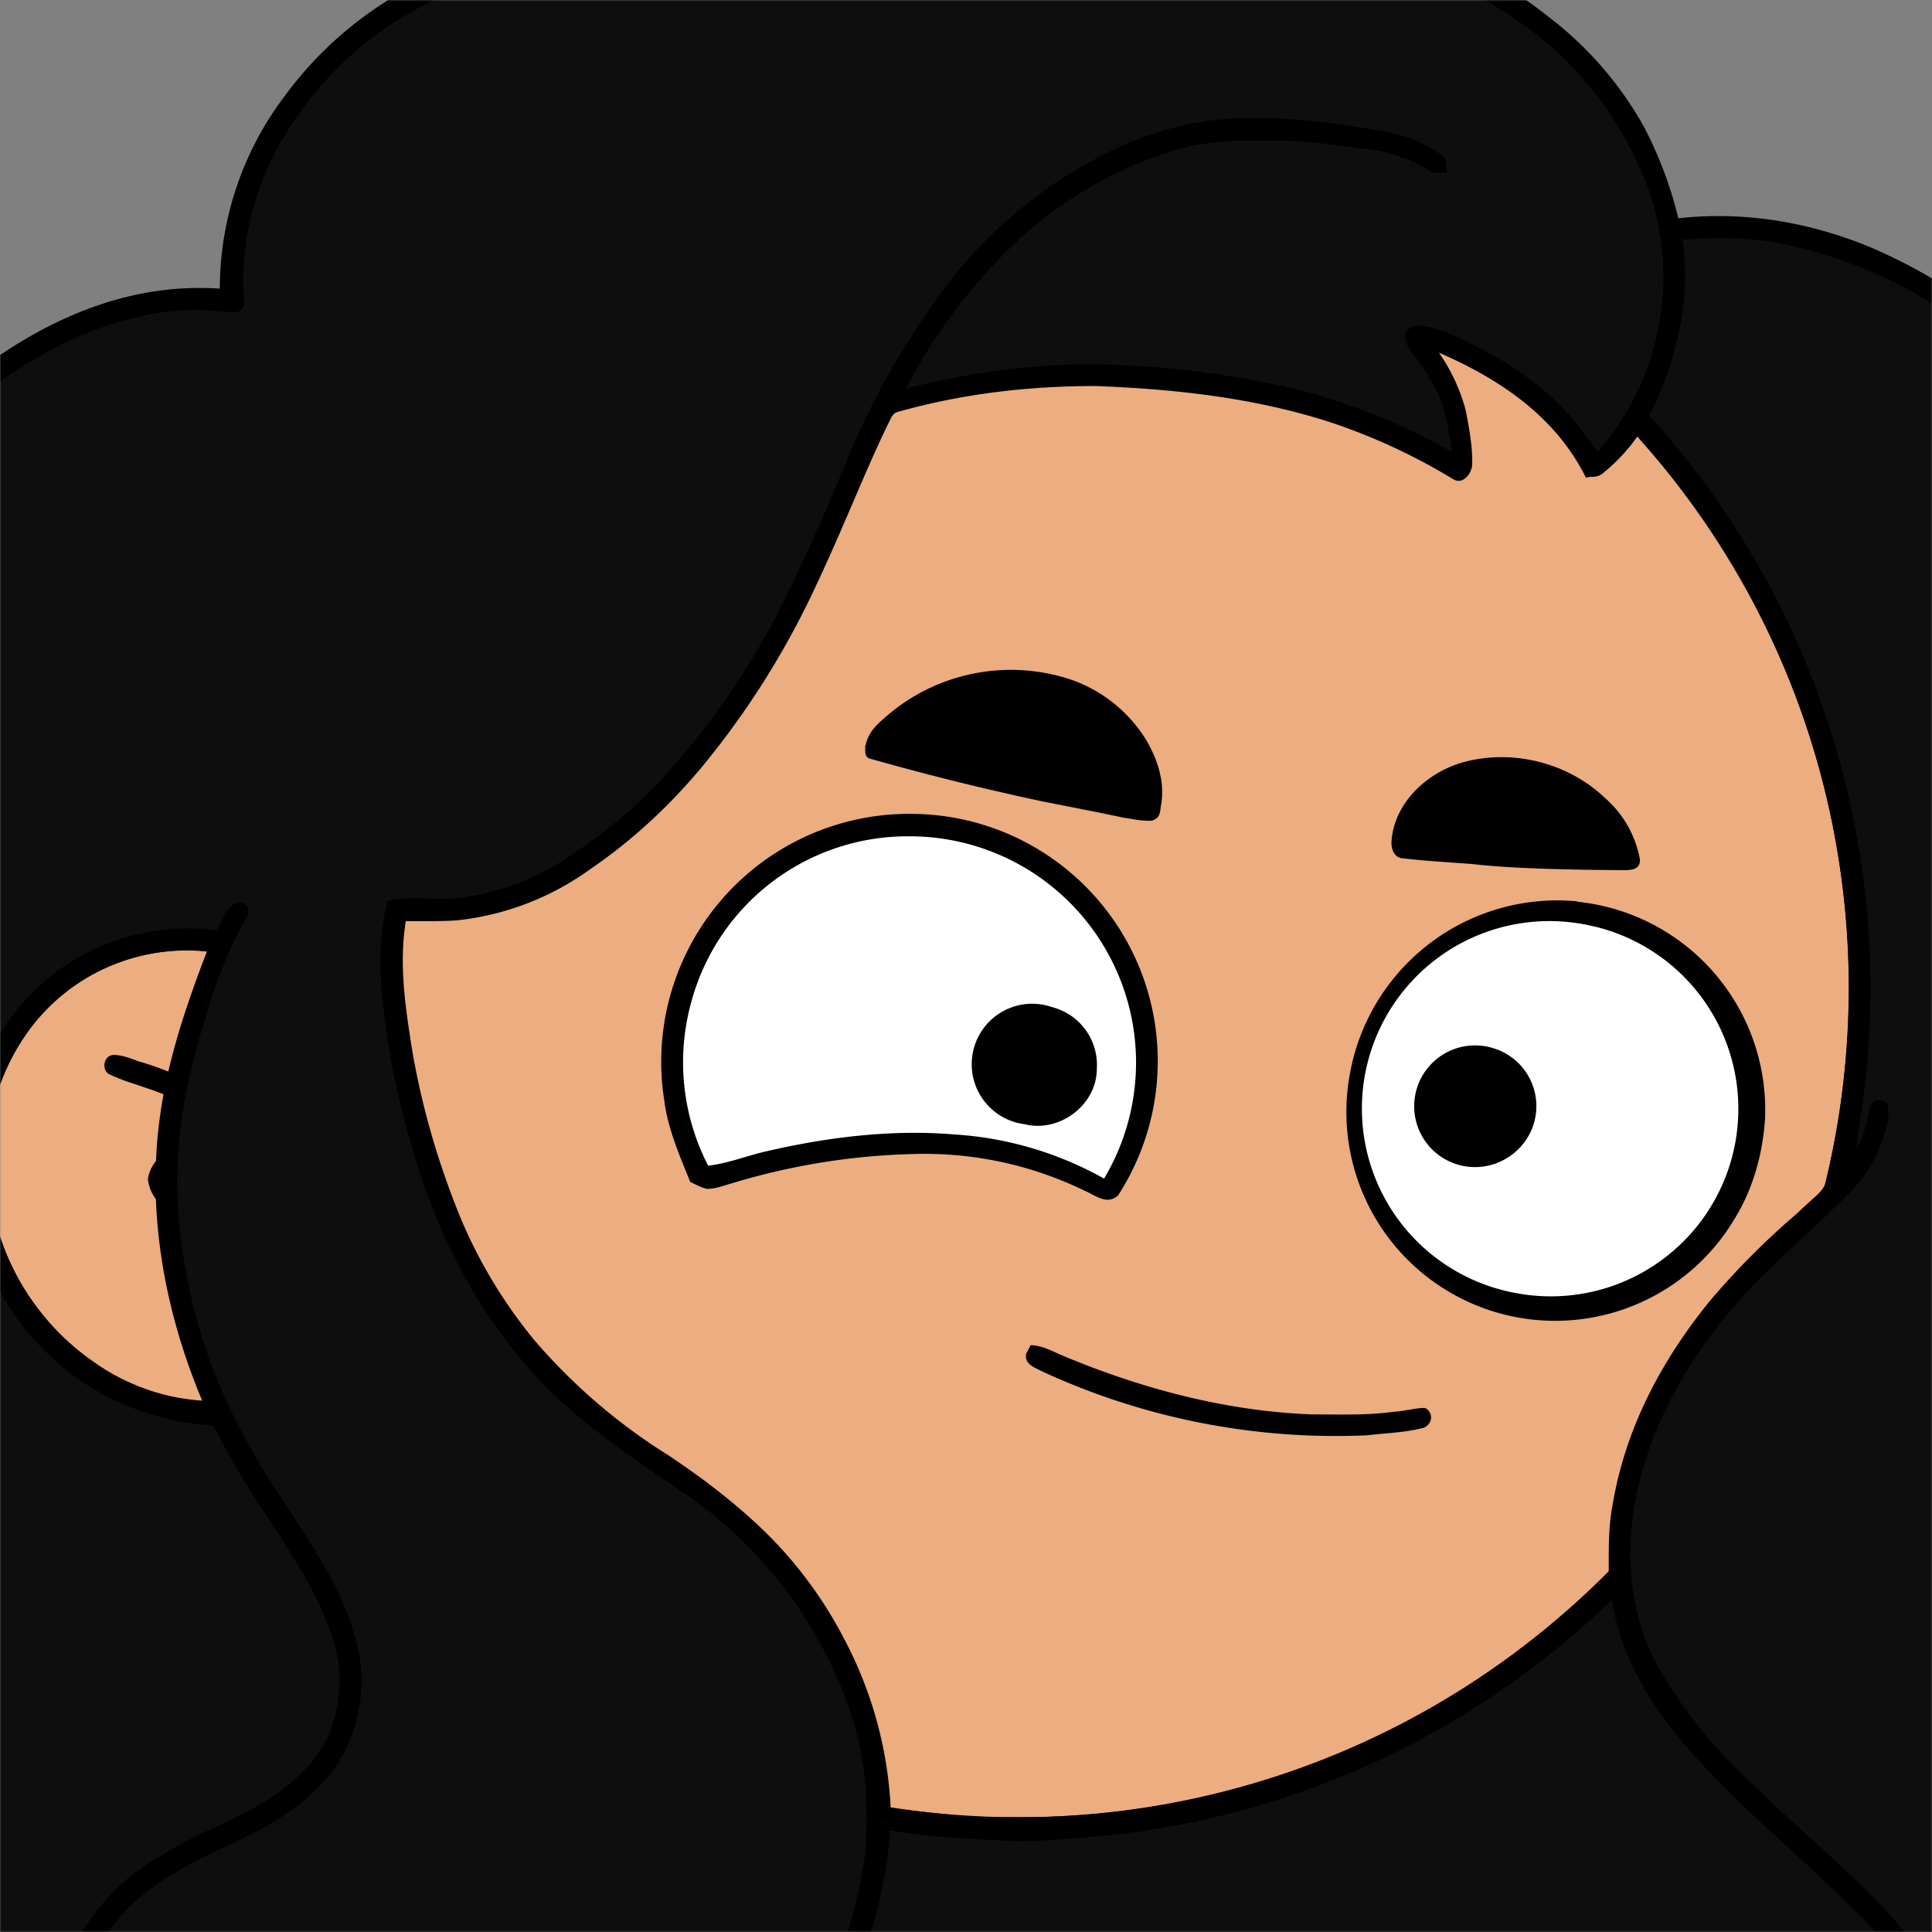 <svg xmlns="http://www.w3.org/2000/svg" viewBox="0 0 762 762" fill="none" shape-rendering="auto"><rect x="0" y="0" width="762" height="762" fill="#808080" stroke="none"/><mask id="viewboxMask"><rect width="762" height="762" rx="0" ry="0" x="0" y="0" fill="#fff" /></mask><g mask="url(#viewboxMask)"><g transform="scale(-1 1) translate(-762 0)"><g transform="translate(-190.5 -190.5) scale(1.5)"><path d="M396 164.8a224.8 224.8 0 0 1 104.8 42.4c6.2 4.9 12.5 9.4 18 15a225.4 225.4 0 0 1 71.8 149 58.5 58.5 0 0 1 50.9 42.2 71 71 0 0 1-27.6 76.5c-11 7.7-24.5 12-38 11.7-5 0-10-1.6-15-1.8-1.9 2.2-3.3 4.9-4.8 7.3A223.3 223.3 0 0 1 389 609.8c-11 .7-21.9 2-33 .7a223.7 223.7 0 0 1-178.8-342.3A223.4 223.4 0 0 1 352 163.5c14.6-1.4 29.4-.3 44 1.3Z" fill="#000"/><path fill-rule="evenodd" clip-rule="evenodd" d="M498.8 213.2A216 216 0 0 0 363 169c-13-.2-26.2 1.6-39 4a218 218 0 0 0-113.6 365.5 218.5 218.5 0 0 0 260.4 40.2c35-18.8 64.2-47.3 84.4-81.5l-3-1.6c-2.8-1.4-5.7-3-8-5-2.2-2-.3-5.8 2.7-4.7 1.5.7 3 1.6 4.4 2.4a55 55 0 0 0 59.6-3.6 64.5 64.5 0 0 0 25-69.8 53.1 53.1 0 0 0-24-31 52.6 52.6 0 0 0-47-2.8c-1.6.8-3.4 1.5-5 1.3-2.5-.2-2.8-4.2-.6-5.2 8-4 16.5-5.6 25.4-6.4a217 217 0 0 0-72-146.4c-4.4-4-8.7-8.1-13.9-11.3Zm107.6 196.2c2-1.2 1.3-5.1-1.4-5-2 0-4.2.8-6.2 1.6l-1.4.4a95.1 95.1 0 0 0-25.5 12.4c-2.2 2-2.2 4.4.1 6.2a92 92 0 0 0 5.2 2.8 36 36 0 0 1 13 9.2c-.2 1.9-2 3.4-3.4 4.5l-.2.2c-3.9 3-8.8 5-13.6 7-2.5 1-4.9 2-7.1 3.1-1.7.8-2.6 2.2-1.6 3.9 1 2 3.2 1.1 5 .5l.6-.2 5.4-2.3c5.4-2.3 11-4.5 15.4-8 2.7-2.1 5.1-5.1 5.4-8.7-.5-3.4-2.7-5.7-5.3-7.8a83 83 0 0 0-11.6-7.2l-1.1-.6c5.4-3 10.8-5.6 16.6-7.7l5-1.7a52 52 0 0 0 6.7-2.6Z" fill="#ecad80"/><g transform="translate(-161 -83)"><path d="M556 424a65.2 65.2 0 0 1 65.3 75.6c-1 7.5-4 14.2-6.8 21.2-1.4.6-2.9 1.5-4.4 1.8-2.4 0-4.8-1-7-1.6a178.7 178.7 0 0 0-49.1-7.6 96 96 0 0 0-43 9.6c-3.1 1.3-6 4-9 1.3A65 65 0 0 1 556 424Z" fill="#000"/><path d="M557 429.9a58.9 58.9 0 0 1 57.1 43.1 59.3 59.3 0 0 1-4.3 43.5c-5.3-.6-10.1-2.6-15.4-3.8-16-3.7-33-5.8-49.4-4.4a92 92 0 0 0-39.3 11.6 59.5 59.5 0 0 1 51.3-90Z" fill="#fff"/><path d="M381.3 447a55.4 55.4 0 0 1 59.8 45.6 54.9 54.9 0 0 1-101 38.2c-5-8-7.6-17.3-8.2-26.7a55 55 0 0 1 49.4-57Z" fill="#000"/><path d="M376.5 453.7a49.3 49.3 0 1 1 20.9 96.3 49.3 49.3 0 0 1-21-96.3Z" fill="#fff"/><path d="M519.4 474.8a15.9 15.9 0 1 1 7.2 30.8c-9.1 2.3-19-5-19-14.6a15.7 15.7 0 0 1 11.8-16.2ZM403.4 485.6A16 16 0 1 1 399 514a15.9 15.9 0 0 1 4.4-28.4Z" fill="#000"/></g><g transform="translate(-161 -83)"><path d="M568.4 406c-.6-3-2.4-5-4.6-6.9a50 50 0 0 0-45.6-11.5 37.8 37.8 0 0 0-23.6 17c-2.9 5-4.8 10.6-4 16.4l.2 1.2c.2 1.7.3 3 2.4 3.6 2.2.1 4.4-.3 6.6-.7h.3l6.2-1.3 15.7-3.1c15-3.2 30-6.9 44.8-11.1 1.8-.3 1.7-1.6 1.7-3v-.6ZM430.1 431c-.8-9.8-8.9-17.4-17.9-20.3-13.2-4-28.3-.4-38.3 9.2a28 28 0 0 0-9.1 16.1c-.1 2.7 2.3 2.8 4.4 2.8h.8l9-.1c9.4-.2 18.7-.4 28-1.3 2.4-.3 4.8-.4 7.3-.6 4.2-.3 8.5-.6 12.7-1.1 2.4 0 3.3-2.6 3.1-4.6Z" fill="#000"/></g><g transform="translate(-161 -83)"><path d="m525 563.7 1.2 2.3c.4 2.7-2 3.4-3.8 4.4a184 184 0 0 1-85.8 17c-5-.6-10.2-.7-15-2-2.3-1-2.6-4-.3-5.2 2.7 0 5.5.9 8.2 1 7.2 1 14.3.7 21.5.7 22.5-.8 45-6.8 65.7-15.5 2.8-1.2 5.2-2.6 8.3-2.7Z" fill="#000"/></g><g transform="translate(-161 -83)"></g><g transform="translate(-161 -83)"></g><g transform="translate(-161 -83)"><g fill-rule="evenodd" clip-rule="evenodd"><path d="M565 187.8c14.4 3.8 29.8 8.3 42.4 16.1 11-5.8 23.2-8.4 35.6-8.8a98.4 98.4 0 0 1 78.4 40.5 84 84 0 0 1 16.8 50.3c23.3-1.6 44.4 7.4 62.8 21a171.7 171.7 0 0 1 59.1 86c4.5 14.3 6.4 29.2 7 44.1l-.6 7.5-.3 4.3a88 88 0 0 1-13.6 40.2 170.2 170.2 0 0 1 26 52.5c7 23.2 9.8 49.3 4 73 8 .4 15.8.9 23.6 2.2 11.8 2.3 23.1 8.3 32.9 15.2a68.2 68.2 0 0 1 26.4 33.6c4.1 12 4 23.8 3.6 36.3v5.8c-.1 6.6-.2 13.3 1.5 19.4 2 8 6.8 15.3 13.3 20.1 5.7 3.9 12 6.7 19 5.8h1.8c2.4-.2 5-.4 5.1 3a40 40 0 0 1-14 14.9c-8.4 5.5-18 9.8-28.1 10.1v.5c.1 5.8.3 11.3-.5 17.1-1.6 10.7-5.1 21-10.2 30.5a130.1 130.1 0 0 1-43 46.5l-1.1-.6c-1.3-.7-2.8-1.6-2.8-3 0-1.5.2-3 .4-4.6.2-1.8.4-3.5.4-5.3a37 37 0 0 0-12.5-26.4c-9.8-9-23-13.9-36.3-14.6a70.6 70.6 0 0 1 9 56c-4.2 18.1-14 34.9-27.6 47.5a79.7 79.7 0 0 1-44.1 21.7c-.5 3.5-1.2 7-3 10.1a46.2 46.2 0 0 1-20.8 18.3A57.1 57.1 0 0 1 743 980c-2.4-.3-4.3-2.6-3.3-5l2.4-2.3c1.7-1.5 3.3-3 4.4-5.2 4.8-8.6 6-19.3 2.7-28.7a28 28 0 0 0-18.7-18.3A42.7 42.7 0 0 0 713 919c-11.5 1.4-22.5 5.4-33.3 9.4l-9.1 3.2c-15.7 5.2-31 9.8-47.6 10.5-14-.1-27.7-3.6-38.9-12.3a56 56 0 0 1-20.7-34.8c-2.6-12.8-2-25.7.4-38.4a79.4 79.4 0 0 0-26.6 46.4c-.9 5.5-.5 10.8.6 16.2.6 2-.4 2.7-1.7 3.6l-1 .8c-5.4-3.4-7.8-8.5-10.5-14l-.4-.8c-4-8.9-7-18-8.4-27.8-.8-9.1-.3-18.3 2-27.2 2.5-9.6 7-19.8 14.3-26.7 6.4-5.7 14.9-9.4 23.1-13a211.2 211.2 0 0 0 10.7-4.9c6.4-3 12.6-6 15.6-12.7 4.6-10.8 2.6-23.8-.2-34.8A60.2 60.2 0 0 1 546 786a78.9 78.9 0 0 1-51-3.2 65 65 0 0 1-1 24 65.9 65.9 0 0 1-29 38.2 111 111 0 0 1-56.7 16.5c-.9 13.4-8 24.3-17.3 33.5a117.6 117.6 0 0 1-53.5 28.7 104.1 104.1 0 0 1-43.7 2l-1-.3c-1.6-.4-3.1-.7-4-2.3-.2-2 0-4.3 2.4-4.8l3-.6c4.8-1 9.3-1.8 13.4-5 4.8-3.8 6.7-9.8 7.2-15.7.1-8-4-14.9-9.7-20a68.8 68.8 0 0 0-27.3-13.6c-7.8-2-15.8-3.9-23.8-4.4-5.2-.6-10.7-.2-16.1.2-6 .4-11.8.9-17.4 0a39.4 39.4 0 0 1-23.2-12.6c-4.6-5-7.2-11.2-8.8-17.8-5 7.4-7.8 16.4-5.6 25.2a14 14 0 0 0 3.1 5.6c.7.8 1.3 1.6 1.8 2.5.3 2.7-3.5 4.7-5.8 3.7-10.3-2.6-20-6-26.8-14.6a38.8 38.8 0 0 1-37.8-10.6A74.8 74.8 0 0 1 98 803c-3.7-17.5-3.4-36 .5-53.5 3.9-17.4 11.8-35.3 24.5-48.2a31.3 31.3 0 0 1-14.2-18.3 66.7 66.7 0 0 1-1.6-34 53 53 0 0 1 16-30.4 28.6 28.6 0 0 1-13-15 48.4 48.4 0 0 1 5.6-43.8c3-4.4 7.1-8.6 12-11 2-1.3 5.1-.3 5.4 2.2-.1 1.6-.5 3.3-.9 4.9-.4 1.7-.8 3.3-1 5-1 8.9 2.2 18 8.5 24.2a38 38 0 0 0 25.2 10.4c13 .4 26-4.3 36-12.6a47 47 0 0 0 16.3-26.8c-8.8-17.9-9.6-37.6-8-57.1a119.5 119.5 0 0 1 19.3-52.7c1-1.5 2-3 .8-4.7a93.3 93.3 0 0 1-10.2-51.8 141.5 141.5 0 0 1 85.5-115c15.9-6.5 33-9.3 50-7.4 2-8.3 5-16.3 8.9-23.8a93.5 93.5 0 0 1 25-29c21.2-17 48-25.8 74.4-30.4 34-5.7 68.7-5 102 3.7Zm-147.4 115a48 48 0 0 0-7 15.1c-.9 4.7-1.8 9.4-1.7 14.1 0 2.4 2.4 5.6 5 4a157.6 157.6 0 0 1 33-15.2c19.9-6.3 40.3-8.5 61-9.3 17.6 0 35 2 52 6.8 1.2.3 1.6 1.2 2.1 2.2l.5 1c3.4 7 6.5 14.3 9.6 21.5 3 7 6 13.9 9.2 20.7a220.8 220.8 0 0 0 30.5 48.4c8.4 10 18 18.9 28.8 26.3a73 73 0 0 0 35.3 13.6c2.8.2 5.6.2 8.4.2h5c1.6 9.9.5 19.7-1 29.6-2.4 16.5-7 32.7-13.3 48.2a129.2 129.2 0 0 1-19.6 32.5 153.4 153.4 0 0 1-34.9 30c-8 5.3-15.6 11-22.6 17.4A110.3 110.3 0 0 0 574 641a105.8 105.8 0 0 0-12.2 44.5l-2 .2c-9.6 1.1-19.2 2.3-29 2.1a216 216 0 0 1-85.6-16.2c-27-11-51.5-27.7-72.2-48.2V621.4c0-5.3 0-10.4-1-15.6-3.3-20-12.7-37.8-25.4-53.5a202.2 202.2 0 0 0-22.6-22.8l-5-4.6-.6-.5c-1-1-2-2-2.4-3.4a216.6 216.6 0 0 1 49.5-196.2 47 47 0 0 0 9 9.6c1 .9 2.2 1 3.5 1l1 .2c7.9-16 22.6-25.9 38.5-32.8Zm370.7 178a51.4 51.4 0 0 0-46.7-20.6c7 18.2 12.8 36.1 13.4 55.8.8 21.4-4 43-12.3 62.6a60.5 60.5 0 0 0 41.6-22.3 64.3 64.3 0 0 0 14.9-41.3 56 56 0 0 0-11-34.3Z" fill="#000"/><path d="M519 186.7c21.5.9 42.9 5.5 63.2 12.2 7.4 2.5 14.7 5.5 21.4 9.5 1.6 1 3.5 1.8 5.4 1.2l3.9-1.8 3.3-1.5c8.1-3.3 17-5.2 25.8-5.2a92 92 0 0 1 80.3 46.5 74.4 74.4 0 0 1 9.7 39.6c-.3 2.1-.6 4.4 2 4.9l5-.3c2.4-.2 4.7-.4 7-.3 16.6.5 33.2 7.5 46.9 16.7a159.2 159.2 0 0 1 52 62A156.6 156.6 0 0 1 861 434c.3 17.6-3 35.5-12.6 50.5l-.8 1.5c-1.1 1.8-2.2 3.5-.4 5.7 13 17.2 22.3 37.5 27.7 58.3 5.1 20.3 7.4 43.4 1.7 63.8-6-1.1-11.7-2.3-16.9-5.6a66.7 66.7 0 0 1-19-17 28 28 0 0 1-3.7-8.6h-1.4c-1.2 0-2.1-.2-2.9 1.3-.5 2.7 1 5.7 2.2 8a58.6 58.6 0 0 0 15 16.2 51 51 0 0 0 14.5 8.7 97.9 97.9 0 0 0 27.8 4.2c4 .2 7.8.4 11.7 1.2a76.4 76.4 0 0 1 28 11.9 66 66 0 0 1 27 30.8 78.3 78.3 0 0 1 4.3 34.6c-.4 7.5-.8 14.9.5 22.5a43 43 0 0 0 14.3 27.9c6.4 5.4 14 8.6 22.5 9.2a52.7 52.7 0 0 1-35.4 16.2c-2.8 1.2-3.6 6.2-3.3 9 .6 12.6-2.2 25-7.3 36.5-8.2 18.3-22 33.7-38 45.8.7-8.1-1-16-4.9-23.2a54.1 54.1 0 0 0-29.2-24A69.4 69.4 0 0 0 858 815c-3-.2-4.7 3-3.5 5.4.7 1.2 1.6 2.3 2.4 3.4 1.1 1.6 2.3 3.2 3.2 5 7.3 13 8.8 28.1 6.2 42.6a88.6 88.6 0 0 1-25.8 48 75 75 0 0 1-40.8 20.7l-4.6.9c-1.3.8-1.4 2.2-1.6 3.6l-.1 1.3c-.5 7-4.7 12.3-9.8 16.6A55.7 55.7 0 0 1 748 975c3.5-4.5 6.1-9.2 7.4-14.9 3-12.7.6-27.7-9.3-37a39.4 39.4 0 0 0-29.5-10c-13.3.7-26 5.3-38.6 9.8-5 1.8-9.9 3.6-14.9 5.2-14.1 4.4-28 8.6-43 8a52.6 52.6 0 0 1-40.4-18.6 57.7 57.7 0 0 1-11.6-31.2 90.9 90.9 0 0 1 3-35c.5-1.8 1-3.5-.9-4.5-2.1-1-4 .6-5.6 1.9l-1 .8c-18.4 14.6-32.3 37-32.7 60.9-6.6-14.5-11.3-29-9.2-45a60 60 0 0 1 13.1-32.6c5.6-5.8 14-9.4 21.7-12.7l6-2.7 4.1-2c4.5-2 9-4 12.7-7 4-3 6.8-7 8.5-11.8 3.3-9.8 2.5-19.3.8-29.3a219.5 219.5 0 0 0-9.5-31.5c-4.3-12.1-8.6-24.2-10.5-37.7-.6-5.5-.5-11.2-.3-16.8v-.2c1-17.3 8.4-34.5 18-48.8A115 115 0 0 1 617 602l1-.6.8-.6c10.3-7 21-14.4 30.2-22.8a133 133 0 0 0 18.3-21.6 153.2 153.2 0 0 0 20.3-44.6c4-13 6.5-26.3 7.9-39.8.7-8.4.8-16.8-1.4-25.1-3.3-.8-6.9-.7-10.5-.6-2.5 0-5 .1-7.6-.1a66.6 66.6 0 0 1-30-11.2c-9-6-17.6-13-24.9-21.1a206 206 0 0 1-30.2-43.8 570 570 0 0 1-16.4-36.2l-.4-1a211 211 0 0 0-28.8-50.2c-8-10-17.7-18.6-28.3-25.6-14.9-9.6-31.1-16.1-49-16-11.8-.3-23.4 1.3-35 3.3a38.3 38.3 0 0 0-16.2 6.4c-1.1.8-1.1 2-1.1 3.2v1.4h.7c1.6.2 2.8.2 4.2-.8a40 40 0 0 1 17.8-5.6c7.2-1 14.3-2 21.6-2 9.3-.2 18.5-.1 27.5 2.6a107.2 107.2 0 0 1 42.1 24.8 143.9 143.9 0 0 1 28.2 37.8c-16.3-4.2-33-6.5-49.8-6.4a244 244 0 0 0-55.8 7.3 166.8 166.8 0 0 0-38 15.8l.3-2c.7-4.3 1.3-8.6 3-12.4a56.2 56.2 0 0 1 7.3-11.9c1-1.4 2-2.8 1.7-4.7a3.5 3.5 0 0 0-3.5-2.3c-4 .2-8 2-11.8 3.7l-.4.3c-9 4.3-17.5 9.6-24.6 16.6-4 3.8-7 8.1-10.3 12.6a69.7 69.7 0 0 1-9.3-78.3 90.1 90.1 0 0 1 32.4-36.4c23.9-16.1 53.8-23.6 82-26.5 12.7-1 25.2-2 38-.9Zm222.6 273.5c7 18.2 12.8 36.1 13.4 55.8a147.3 147.3 0 0 0 0 0c-.6-19.7-6.4-37.6-13.4-55.8Zm-379.3-141c-7.1-14-11-30.6-8.7-46.2-8.5-.6-17.2-.7-25.6 1a121 121 0 0 0-60.4 31.6 135.2 135.2 0 0 0-41.4 75.4A90.6 90.6 0 0 0 234 438c4.8-6.5 9.5-13 14.8-19.1 1.3-1.6 2.5-3.3 3.6-5l3-4.4c2-1 4.2.1 3.9 2.6-1.6 4.3-4.9 8.3-8 12l-2.3 3a216.5 216.5 0 0 0-16.3 23.6 120 120 0 0 0-16.2 39.2A115 115 0 0 0 215 526c1 9.9 3.3 19.5 7.9 28.2 3.6 7.1 8 13.4 12.5 19.5 5.3 7.3 10.5 14.5 14 23a64.2 64.2 0 0 1 4.4 28.7v.2c-.2 2.2-.4 4.7-2 6.4-1.4 1.4-4.7.4-4.4-1.9 1.1-9.5 1-20-2.4-29-3.3-8.9-9-16.8-14.8-24.8a209 209 0 0 1-8.9-12.9 57.9 57.9 0 0 1-62.3 37.4 39.2 39.2 0 0 1-30.3-21.4 40.5 40.5 0 0 1-2.8-22.5 42.5 42.5 0 0 0-11 42.4c2 6.2 5.9 12.3 12.3 14.6.4.3 1 .5 1.4.6 1.5.6 2.9 1 3.1 2.8.6 2-.8 3-2.2 4l-.2.2a41 41 0 0 0-15 22.8 65.2 65.2 0 0 0-.8 34.3c2.3 7.9 6 15.3 14 18.5 5-3.8 10-7.1 16-9.1 1.5-.5 2.9-.5 4.3-.6h.8l.3 1.2c.3 1.4.6 2.6-.7 3.7l-3.6 1.5c-3 1.2-6 2.4-8.6 4.3a76 76 0 0 0-26.2 34.7 119.3 119.3 0 0 0-6.9 65.5c2.4 12.7 7.4 26 16 35.8a34.5 34.5 0 0 0 26.1 12.7c2 0 4-.3 6-.7 2.2-.4 4.6-.9 7-.6 4.2 8.3 12.8 11.2 21 14-5.4-14-.6-28.7 9.1-39.3 1-1.2 4.4-1 5.2.4.3 1 .3 2.2.3 3.4v2.1a32.7 32.7 0 0 0 27.4 27.5c5.1.7 10 .4 14.9 0l6.1-.4a91 91 0 0 1 23.5 1.5c13.8 2.6 27 6.2 38.7 14.2 6 4.2 11.4 10 14.1 16.7 4.1 9.5 2.4 21.5-4.5 29.4-2.3 2.7-5.3 4.2-8.4 5.9l-.8.4c19.7 1.1 40-4 57.6-12.9a89.3 89.3 0 0 0 32.5-26.6c4.3-6.1 7-12.7 7.9-20.1-10.7 0-21.6-1.5-31.9-4.3-2.9-1-3-3.6-.6-5.4a13 13 0 0 1 5 .6l1.9.4c24.3 5.3 50.7 3.7 73.4-6.6a69.4 69.4 0 0 0 34.2-30.8 49.4 49.4 0 0 0 3-36.8c1.6-2.3 3.6-4.3 6.5-2.8a68.5 68.5 0 0 0 35 7 66.2 66.2 0 0 0 38.5-14.3c5-4.4 8.7-9.2 11.3-15.4l-5-14.8c-5.5-15.3-10.8-30-11.9-47.2-8.4 1.4-16.8 2-25.2 2.4l-4.8.3c-4.8.3-9.4 0-14-.3l-6.8-.5a224.4 224.4 0 0 1-139-62.5c-3 18-13.2 32.2-25.5 45-6.6 7-13.8 13.6-21 20.2a477.5 477.5 0 0 0-16.4 15.5 93.8 93.8 0 0 0-17 21c-2 3.8-3.7 8.4-2.3 12.7 1.6 6.9 7.2 11.5 12.9 15a25.4 25.4 0 0 0 8.7 3.2c1.4.4 3.1 1 3 2.8.3 1.6-1 2.8-2.6 2.8-7.6-.2-14-4.5-19.5-9.3-6-5.4-10-13.4-8.5-21.6 1.3-6.6 5.6-13 9.7-18.2 8-10 17.9-18.9 27.6-27.7 4.7-4.3 9.4-8.6 13.8-12.9a128 128 0 0 0 25-31c5.3-9.8 7.6-21 7.2-32.1-.8-20.8-10-40.5-22.5-56.8-6.8-9-14.8-16.4-22.9-24-4.3-3.9-8.6-8-12.8-12.3-4.3-4.4-7.2-10-9-16-.6-2.1-1-4.8-.2-7 1.8-1.4 3.9-.9 4.5 1.3.6 3.9 1.6 7.4 3.5 10.8a110 110 0 0 0-1-7.6c-.4-2.4-.8-4.8-1-7.2a223.9 223.9 0 0 1 56.4-178Zm369.6 128.3c3-1 4.6 2.3 6 5 .3.8.8 1.6 1.2 2.1a58.5 58.5 0 0 1 41.1 10.2A59.4 59.4 0 0 1 804 503c5.6 28-8.7 58.3-33.3 72.6a69.5 69.5 0 0 1-30.7 9.2c-1.1 1.8-2 3.6-3 5.5l-2.7 4.8c-2.8 5-6 9.9-9.3 14.8-6 9.2-12 18.5-15.6 28.4a36.6 36.6 0 0 0 0 27.4c2.6 6.2 7.1 10.7 12.2 14.8 5.6 4.2 11.6 7 17.7 9.9 4.6 2.1 9.3 4.4 14 7.3a56.8 56.8 0 0 1 25.6 29.5 60.5 60.5 0 0 1 2 27.3l-.1.5c-.7 5.3-1.4 11.2-3.8 16-.5 1.2-2.7 3-4 1.7-1.9-.5-1.2-3.3-.8-4.7 2-6 3-11.6 3.2-18 .7-7.5.4-15-2.4-22a50.5 50.5 0 0 0-20.8-24.2c-5-3.3-10.3-5.8-15.5-8.2-6.2-3-12.4-5.8-18-10.2-5.5-4-10.2-8.8-13.3-14.8a41.3 41.3 0 0 1-2-32.6c3.5-11 10.1-21 16.6-31 3.4-5.1 6.8-10.3 9.7-15.5a145 145 0 0 0 19.3-61.5c1.7-19-2-37.2-7.9-55.1a108.6 108.6 0 0 0-9.5-22.9c-1-1.7-1.7-3.1.4-4.5Z" fill="#0e0e0e"/></g></g><g transform="translate(-161 -83)"></g></g></g></g></svg>